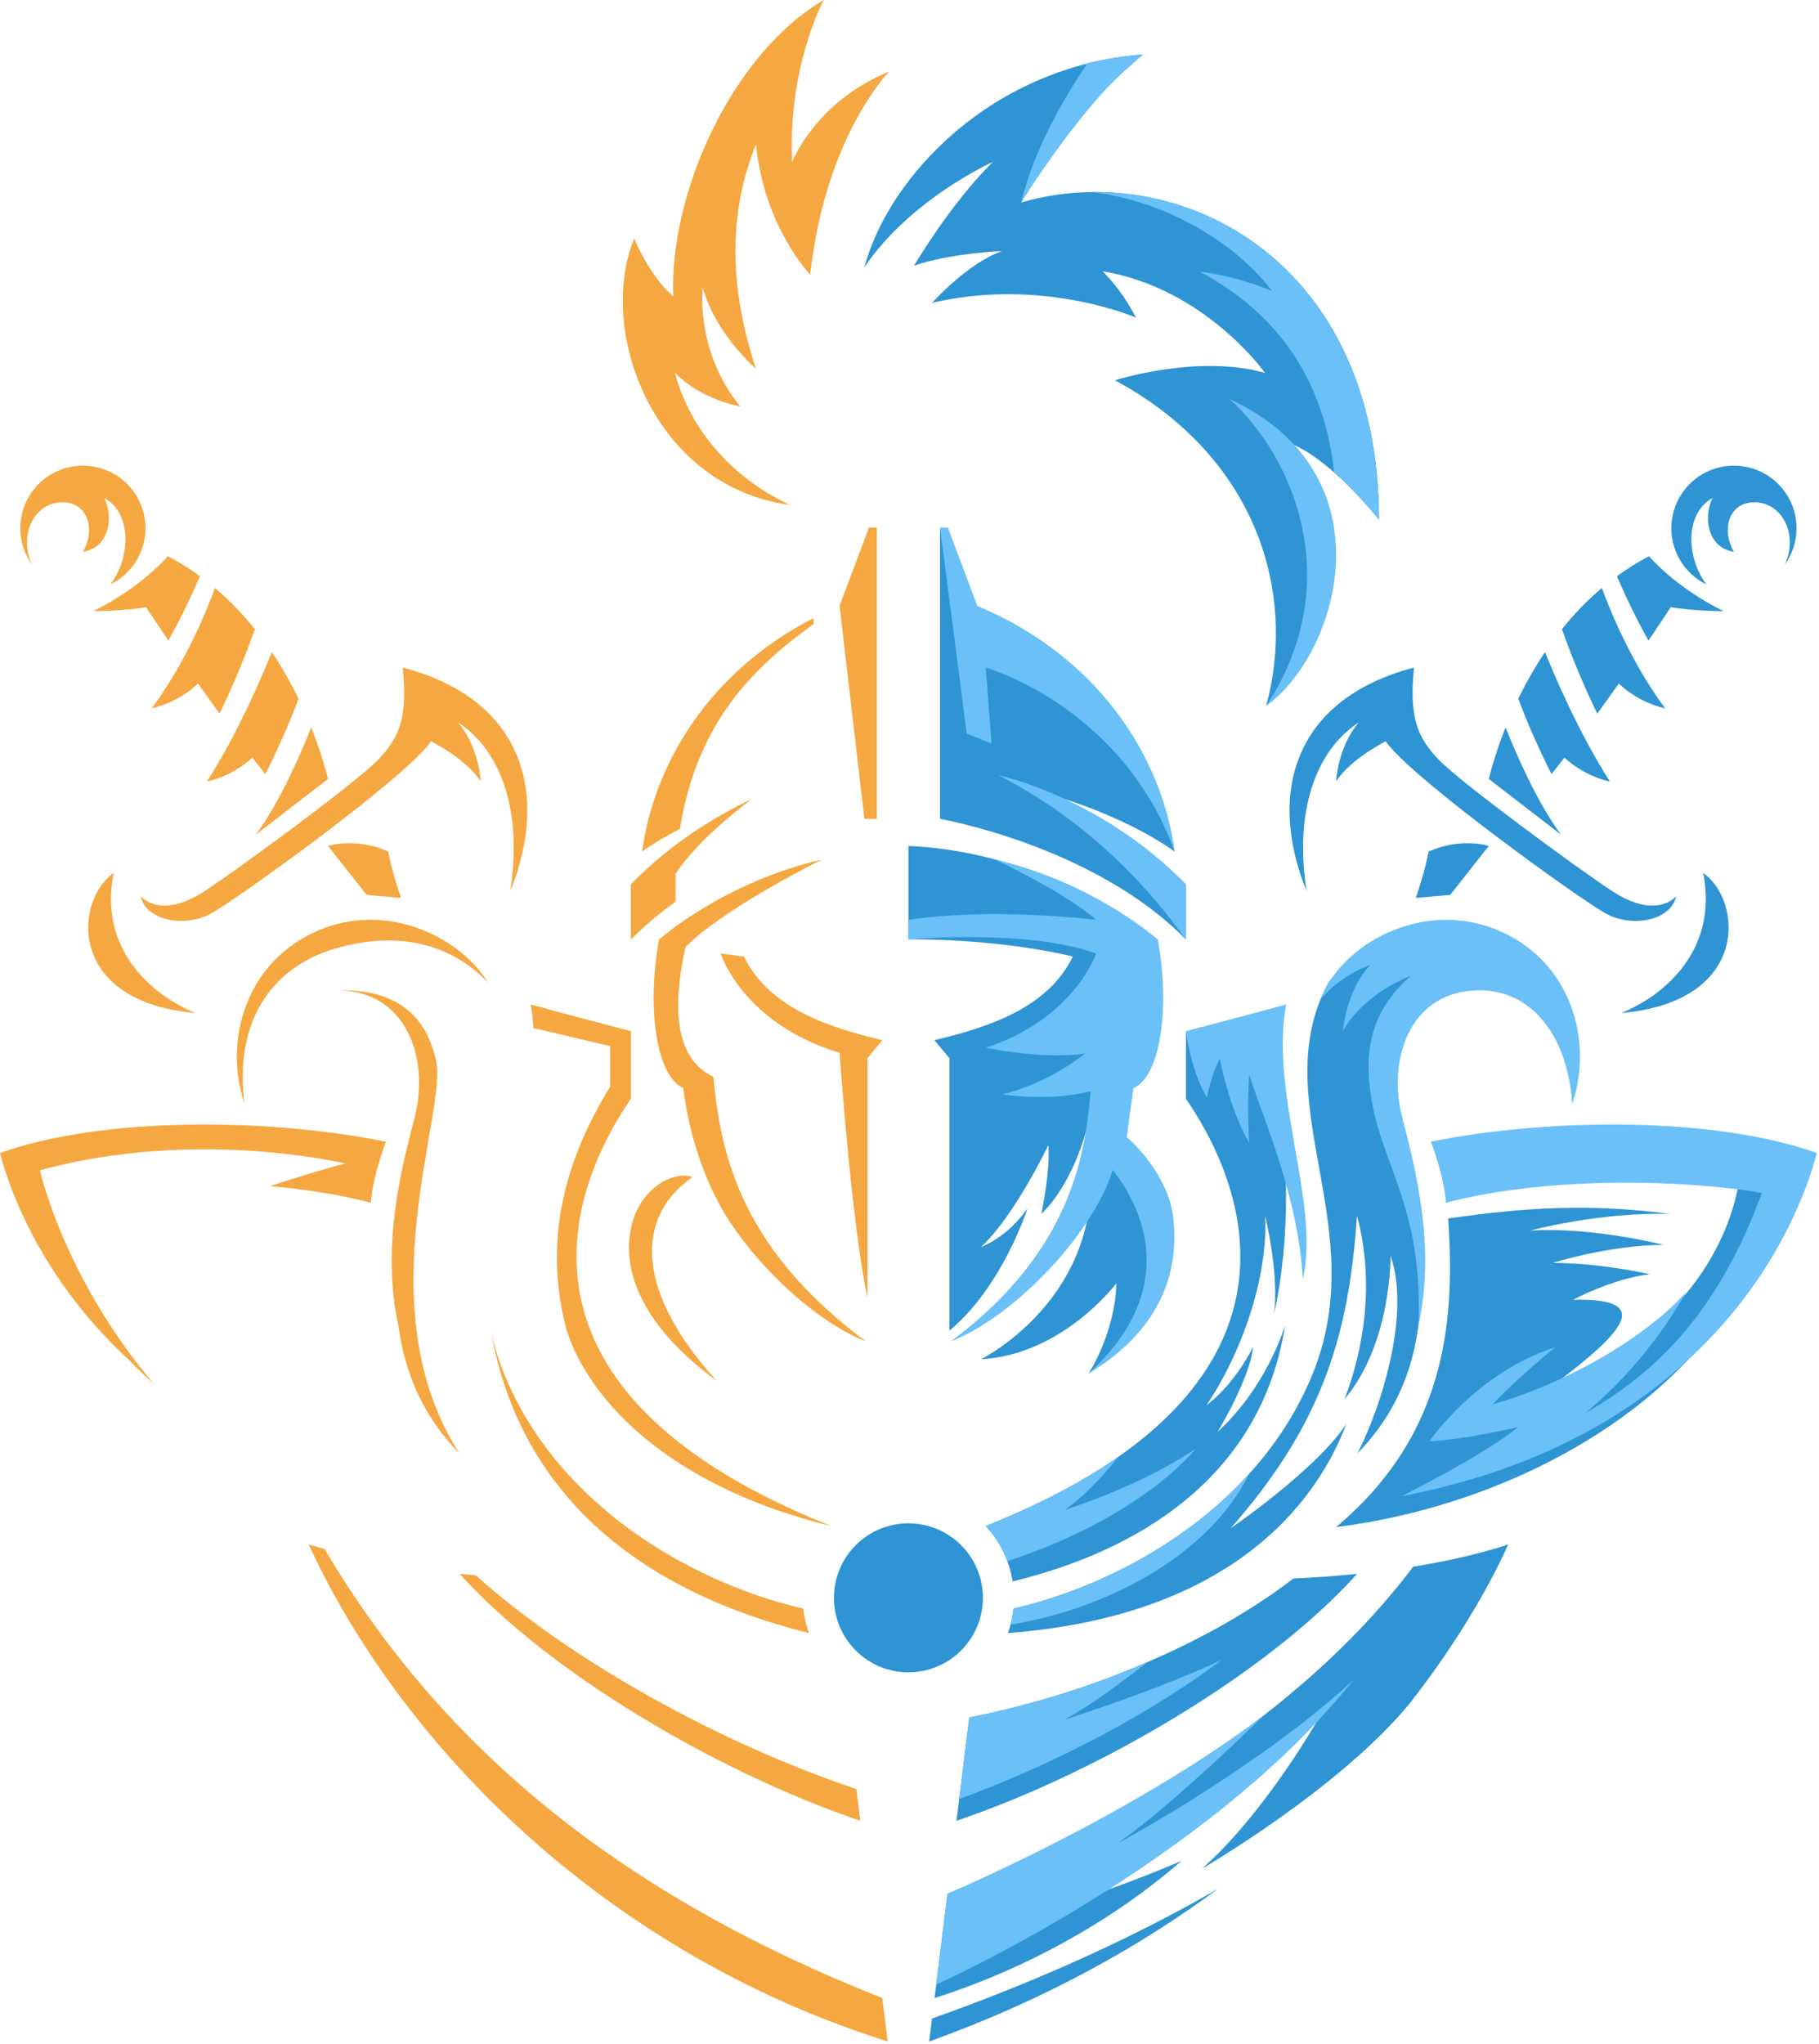 <svg width="227" height="255" viewBox="0 0 227 255" fill="none" xmlns="http://www.w3.org/2000/svg">
<path d="M106.87 223.159C89.984 217.527 71.201 207.147 59.38 196.511C58.721 196.454 58.055 196.394 57.377 196.324C68.25 208.427 89.091 220.907 107.365 227.127L107.027 224.413L106.87 223.159Z" fill="#F5A841"/>
<path d="M25.536 111.157C21.218 113.974 18.683 112.94 17.557 111.814C18.212 114.819 23.002 115.758 26.287 113.974C29.571 112.19 50.697 96.98 53.794 92.474C53.794 92.474 58.024 94.539 59.992 97.45C59.992 97.45 59.802 93.225 57.174 90.126C62.619 93.695 65.206 101.297 63.678 111.157C68.581 99.045 65.342 87.216 50.273 83.273C50.883 89.564 49.852 92.005 47.13 94.821C44.405 97.639 29.853 108.339 25.536 111.157Z" fill="#F5A841"/>
<path d="M24.41 126.367C18.87 124.113 12.3 118.386 14.177 108.904C9.294 112.283 8.261 124.957 24.41 126.367Z" fill="#F5A841"/>
<path d="M48.443 106.227C44.406 104.395 40.932 105.522 40.932 105.522L45.756 111.629L50.039 112.002C48.854 108.53 48.443 106.227 48.443 106.227Z" fill="#F5A841"/>
<path d="M25.818 97.506C28.588 96.833 30.463 95.462 31.494 94.508C32.03 95.205 32.573 95.883 33.114 96.567C34.527 93.745 36.035 90.454 37.251 87.151C36.324 85.25 35.225 83.28 33.921 81.339C32.922 83.838 29.831 91.213 25.82 97.499C25.82 97.501 25.818 97.506 25.818 97.506Z" fill="#F5A841"/>
<path d="M18.928 88.366C21.8 87.668 23.708 86.219 24.713 85.266C25.554 86.461 26.465 87.728 27.397 89.012C28.777 86.193 30.305 82.69 31.809 78.489C30.35 76.666 28.697 74.927 26.824 73.348C25.795 76.168 23.164 82.66 18.931 88.357C18.931 88.359 18.928 88.366 18.928 88.366Z" fill="#F5A841"/>
<path d="M18.237 75.738C18.237 75.738 19.298 77.375 21.014 79.911C22.353 77.481 23.735 74.734 24.94 71.87C23.689 70.961 22.366 70.115 20.936 69.38C20.936 69.38 17.743 73.229 11.641 76.234C11.641 76.234 15.421 76.232 18.237 75.738Z" fill="#F5A841"/>
<path d="M40.932 97.168C40.518 95.486 39.836 93.246 38.839 90.745C37.568 93.928 34.89 100.153 31.92 104.117L40.932 97.168Z" fill="#F5A841"/>
<path d="M8.203 62.676C11.107 62.957 11.864 66.233 10.342 68.839C12.798 68.442 13.572 66.365 13.59 64.684C13.605 63.226 13.006 62.109 13.006 62.109C16.587 64.1 16.235 69.695 13.766 72.909C16.362 71.639 18.154 68.98 18.154 65.896C18.154 61.582 14.656 58.086 10.342 58.086C6.028 58.086 2.532 61.582 2.532 65.896C2.532 67.591 3.078 69.155 3.994 70.434C2.172 66.492 4.541 62.326 8.203 62.676Z" fill="#F5A841"/>
<path fill-rule="evenodd" clip-rule="evenodd" d="M98.577 62.993C81.489 60.646 74.449 41.214 79.144 29.76C79.144 29.76 80.929 34.267 84.027 36.988C83.463 24.315 91.255 6.76 102.801 0C102.801 0 98.295 8.259 98.859 20.184C98.859 20.184 101.769 12.674 110.971 8.918C110.971 8.918 102.988 16.993 101.113 34.267C101.113 34.267 95.372 28.354 94.346 18.025C90.88 26.569 90.959 35.769 94.346 46.002C94.346 46.002 89.283 41.683 87.689 35.862C87.689 35.862 86.748 43.842 92.381 50.695C92.381 50.695 87.593 49.944 84.213 46.471C85.528 51.541 89.47 58.674 98.577 62.993Z" fill="#F5A841"/>
<path fill-rule="evenodd" clip-rule="evenodd" d="M109.42 102.143V65.811H108.435L104.773 75.577L107.871 102.143H109.42Z" fill="#F5A841"/>
<path fill-rule="evenodd" clip-rule="evenodd" d="M101.48 77.124C88.735 83.675 81.657 95.006 80.129 106.226C81.625 105.157 83.253 104.212 84.853 103.387C86.961 90.176 93.927 83.325 101.561 77.813L101.48 77.124Z" fill="#F5A841"/>
<path fill-rule="evenodd" clip-rule="evenodd" d="M84.307 108.996C87.217 104.488 93.793 99.693 93.793 99.693C89.38 101.755 83.835 105.086 78.721 110.311V117.211C80.436 115.456 82.328 113.89 84.307 112.492V108.996Z" fill="#F5A841"/>
<path d="M78.885 152.603C77.265 158.707 80.599 165.795 89.423 172.227C79.426 161.241 79.098 151.916 86.418 146.83C84.073 145.988 80.065 148.145 78.885 152.603Z" fill="#F5A841"/>
<path d="M108.083 167.344C92.732 155.939 89.941 144.39 89.026 134.31C84.496 132.209 83.719 126.249 85.551 118.127C90.339 113.268 102.608 107.196 102.608 107.196C90.093 110.133 82.242 117.212 82.242 117.212C80.693 125.662 81.889 134.253 85.269 135.73C86.325 144.319 89.562 150.11 91.032 152.341C95.079 158.483 101.885 164.867 108.083 167.344Z" fill="#F5A841"/>
<path d="M4.976 145.983C24.503 140.633 43.095 145.141 43.095 145.141C40.844 145.673 36.544 147.026 33.672 147.953C37.972 148.334 42.277 148.989 46.284 150.022C46.284 150.022 46.379 147.206 48.163 142.409C33.094 139.389 12.605 139.319 0 143.826C1.338 149.014 5.532 159.972 16.207 169.745C17.151 170.742 18.165 171.704 19.206 172.645C7.958 159.38 4.976 145.983 4.976 145.983Z" fill="#F5A841"/>
<path d="M78.726 137.069V128.617H78.719C72.452 126.999 66.227 125.294 66.227 125.294C66.406 126.253 66.505 127.239 66.568 128.237L76.137 130.495V135.567C68.722 147.582 68.722 157.344 70.412 164.763C72.102 172.179 80.927 184.761 103.714 190.354C96.966 187.661 91.525 184.767 87.198 181.747C64.329 165.796 72.214 146.517 78.726 137.069Z" fill="#F5A841"/>
<path d="M60.949 122.611C56.848 118.264 50.474 115.865 42.037 118.265C33.587 120.653 29.22 127.773 30.519 137.698C27.85 129.811 30.666 119.851 39.848 116.01C48.117 112.563 56.959 116.584 60.7 122.264C60.79 122.375 60.871 122.5 60.949 122.611Z" fill="#F5A841"/>
<path d="M57.321 181.286C52.601 176.464 50.437 170.92 49.717 165.267V165.366C47.542 155.498 50.066 145.866 51.757 139.321C53.445 132.776 51.26 124.731 43.79 123.65C43.218 123.571 42.664 123.527 42.112 123.527C48.634 123.379 53.05 125.938 54.425 132.346C55.833 138.905 45.547 162.98 57.321 181.286Z" fill="#F5A841"/>
<path d="M100.246 200.652C90.917 198.512 79.223 193.117 70.83 183.833C67.686 180.372 65.016 176.372 63.09 171.801C62.274 169.869 61.701 167.973 61.301 166.105L61.291 166.099C63.559 179.315 72.233 196.553 100.942 203.704C100.819 203.366 100.718 203.017 100.628 202.657C100.447 202.016 100.313 201.339 100.246 200.652Z" fill="#F5A841"/>
<path d="M38.513 192.654C49.994 217.477 75.098 243.388 110.777 254.655L110.104 249.232C77.803 236.48 55.345 218.33 40.52 193.243L38.513 192.654Z" fill="#F5A841"/>
<path fill-rule="evenodd" clip-rule="evenodd" d="M92.85 119.324L89.941 118.947C89.941 118.947 92.569 127.583 104.773 131.34C104.773 131.34 106.285 152.793 108.247 161.851V131.999L110.125 129.747C102.897 128.055 95.855 125.52 92.85 119.324Z" fill="#F5A841"/>
<path fill-rule="evenodd" clip-rule="evenodd" d="M138.479 143.359L140.355 134.816C144.766 132.092 144.204 122.328 143.501 117.492C138.008 111.859 126.179 106.086 113.364 105.522V117.165C125.803 117.165 133.876 119.325 133.876 119.325C130.873 125.521 123.831 128.056 116.603 129.748L118.481 132V165.986C125.146 160.445 128.221 150.728 128.221 150.728C125.785 154.316 122.423 155.564 122.423 155.564C126.649 151.62 130.825 142.841 130.825 142.841C131.107 145.939 129.956 151.43 129.956 151.43C133.92 147.556 135.499 141.191 135.499 141.191C139.723 161.002 122.423 169.553 122.423 169.553C132.658 168.988 139.322 160.072 139.322 160.072C139.136 166.362 135.847 171.335 135.847 171.335C150.211 160.259 144.768 148.804 138.479 143.359Z" fill="#2E94D4"/>
<path fill-rule="evenodd" clip-rule="evenodd" d="M117.308 65.809V102.142C117.308 102.142 136.6 105.522 148.007 117.21C148.007 117.21 141.388 105.099 132.657 99.608C132.657 99.608 140.683 102.001 146.599 106.227C142.655 93.974 134.911 80.878 120.406 75.808L117.308 65.809Z" fill="#2E94D4"/>
<path fill-rule="evenodd" clip-rule="evenodd" d="M217.15 146.503C216.306 153.263 211.518 166.078 192.649 173.683C201.097 167.343 207.763 161.852 196.309 162.134C196.309 162.134 201.192 159.504 205.887 158.941C205.887 158.941 199.782 157.534 193.775 157.534C193.775 157.534 200.716 155.324 207.574 155.282C207.574 155.282 198.845 153.027 190.957 153.496C190.957 153.496 199.689 151.148 208.514 151.43C198.374 150.116 190.49 150.588 180.726 151.994C181.476 163.544 181.099 178.469 166.736 190.487C193.681 187.107 219.498 169.739 221.469 147.113L217.15 146.503Z" fill="#2E94D4"/>
<path d="M169.351 196.324C158.478 208.427 137.637 220.907 119.363 227.127L119.701 224.413L120.962 214.238C128.984 212.638 136.509 210.228 143.202 207.323C150.346 204.257 156.541 200.641 161.407 196.902C163.83 196.789 166.51 196.606 169.351 196.324Z" fill="#2E94D4"/>
<path d="M147.443 232.124C147.443 232.124 138.629 235.924 134.236 236.911C134.236 236.911 157.02 222.267 164.625 214.238C164.625 214.238 157.865 226.207 149.98 233.108C149.98 233.108 167.038 223.225 175.859 212.56C182.834 203.672 186.635 196.176 188.216 192.655C184.445 193.892 180.384 194.78 176.366 195.422C163.906 211.93 143.514 225.784 118.241 236.22L116.625 249.232C122.537 247.385 135.53 242.469 147.443 232.124Z" fill="#2E94D4"/>
<path d="M116.307 251.788L115.951 254.657C130.503 249.43 142.367 242.716 151.993 235.611C141.305 241.81 128.922 247.322 116.307 251.788Z" fill="#2E94D4"/>
<path fill-rule="evenodd" clip-rule="evenodd" d="M122.658 199.313C122.658 204.444 118.496 208.606 113.364 208.606C108.232 208.606 104.07 204.444 104.07 199.313C104.07 194.177 108.232 190.019 113.364 190.019C118.496 190.019 122.658 194.177 122.658 199.313Z" fill="#2E94D4"/>
<path d="M160.371 165.323C157.352 184.588 141.545 193.589 126.371 197.261C126.235 196.384 126.01 195.538 125.707 194.738C125.109 193.092 124.186 191.605 123.014 190.354C129.762 187.661 135.203 184.767 139.529 181.747C162.399 165.796 154.513 146.517 148.002 137.068V128.617L159.199 128.053C159.199 128.053 159.83 134.668 160.394 145.372C160.922 155.486 159.199 163.025 159.008 163.825C159.617 158.563 157.87 151.645 157.87 151.645C158.286 159.25 154.975 168.76 150.547 175.304C154.344 172.407 156.383 167.981 156.383 167.981C155.967 172.059 151.944 178.603 151.944 178.603C157.824 173.264 160.101 166.18 160.371 165.323Z" fill="#2E94D4"/>
<path d="M177.652 123.052C173.124 127.582 171.772 132.977 172.933 137.351C175.964 148.752 182.576 167.834 169.407 181.286C172.718 174.742 175.964 163.545 173.529 156.636C173.529 156.636 173.711 167.485 167.797 174.526C170.049 168.613 171.659 160.232 169.339 151.646C168.358 166.427 165.046 177.625 153.567 190.647C153.567 190.647 164.268 183.327 168.01 177.625C164.066 188.092 152.957 201.643 125.786 203.705C125.908 203.367 126.01 203.018 126.099 202.658C126.281 202.017 126.415 201.34 126.482 200.653C135.811 198.513 147.505 193.117 155.898 183.834C159.042 180.373 161.712 176.373 163.638 171.802C171.434 153.313 158.027 137.925 165.52 123.052C167.39 119.325 176.403 115.009 183.725 120.258C183.725 120.258 179.658 121.048 177.652 123.052Z" fill="#2E94D4"/>
<path fill-rule="evenodd" clip-rule="evenodd" d="M172.088 64.819C172.088 64.819 169.643 61.709 166.489 58.926C164.856 57.495 163.03 56.154 161.25 55.389C163.92 65.945 167.582 76.795 158.006 88.061C161.814 74.123 157.014 57.079 139.135 47.434C139.135 47.434 149.556 44.123 157.87 46.522C157.87 46.522 150.4 35.956 137.591 33.838C137.591 33.838 139.878 35.956 141.761 39.616C141.761 39.616 130.123 34.546 116.321 37.78C116.321 37.78 120.693 32.858 125.053 31.314C125.053 31.314 118.575 31.584 114.069 33.138C114.069 33.138 118.711 25.252 123.927 20.182C123.927 20.182 113.641 24.791 107.872 33.33C110.88 22.064 123.779 8.219 142.661 6.798C142.661 6.798 132.229 15.113 127.451 25.252C130.303 24.419 133.288 23.99 136.298 23.957H136.308C153.747 23.744 172.088 36.957 172.088 64.819Z" fill="#2E94D4"/>
<path d="M163.049 111.157C158.147 99.045 161.386 87.216 176.454 83.273C175.845 89.564 176.876 92.005 179.598 94.821C182.322 97.639 196.875 108.339 201.192 111.157C205.509 113.974 208.045 112.94 209.172 111.814C208.516 114.819 203.726 115.758 200.441 113.974C197.155 112.19 176.031 96.98 172.933 92.474C172.933 92.474 168.704 94.539 166.736 97.45C166.736 97.45 166.926 93.225 169.553 90.126C164.108 93.695 161.522 101.297 163.049 111.157Z" fill="#2E94D4"/>
<path d="M212.551 108.904C217.434 112.283 218.467 124.957 202.318 126.367C207.859 124.113 214.428 118.386 212.551 108.904Z" fill="#2E94D4"/>
<path d="M176.688 112.003L180.972 111.629L185.796 105.523C185.796 105.523 182.322 104.395 178.285 106.228C178.285 106.228 177.874 108.531 176.688 112.003Z" fill="#2E94D4"/>
<path d="M195.234 94.507C196.265 95.46 198.14 96.831 200.91 97.504C200.91 97.504 200.908 97.499 200.908 97.497C196.897 91.212 193.807 83.837 192.807 81.338C191.504 83.278 190.404 85.248 189.477 87.15C190.693 90.452 192.201 93.744 193.614 96.565C194.155 95.882 194.698 95.203 195.234 94.507Z" fill="#2E94D4"/>
<path d="M194.919 78.489C196.423 82.69 197.952 86.193 199.331 89.013C200.263 87.728 201.174 86.461 202.015 85.266C203.019 86.219 204.928 87.668 207.801 88.366C207.801 88.366 207.797 88.359 207.797 88.357C203.564 82.66 200.933 76.168 199.904 73.348C198.031 74.927 196.376 76.666 194.919 78.489Z" fill="#2E94D4"/>
<path d="M205.714 79.911C207.428 77.375 208.491 75.738 208.491 75.738C211.307 76.232 215.087 76.234 215.087 76.234C208.984 73.229 205.791 69.38 205.791 69.38C204.362 70.115 203.039 70.961 201.788 71.87C202.993 74.734 204.374 77.481 205.714 79.911Z" fill="#2E94D4"/>
<path d="M185.795 97.168L194.807 104.117C191.838 100.153 189.159 93.928 187.889 90.745C186.891 93.246 186.21 95.486 185.795 97.168Z" fill="#2E94D4"/>
<path d="M213.722 62.11C213.722 62.11 213.122 63.227 213.138 64.684C213.156 66.365 213.929 68.443 216.384 68.84C214.864 66.233 215.621 62.957 218.525 62.677C222.187 62.326 224.555 66.492 222.733 70.434C223.65 69.155 224.196 67.592 224.196 65.897C224.196 61.583 220.698 58.086 216.384 58.086C212.07 58.086 208.574 61.583 208.574 65.897C208.574 68.98 210.366 71.64 212.962 72.91C210.493 69.696 210.14 64.101 213.722 62.11Z" fill="#2E94D4"/>
<path fill-rule="evenodd" clip-rule="evenodd" d="M164.776 124.694C167.299 117.846 177.469 112.087 186.874 116.015C196.064 119.851 198.879 129.816 196.203 137.703C195.605 128.618 190.465 122.563 182.932 123.654C175.47 124.734 173.284 132.772 174.974 139.321C176.664 145.869 179.182 155.494 177.007 165.363C177.568 152.185 173.425 146.574 171.664 139.532C169.539 131.032 171.361 125.802 176.077 121.717C176.077 121.717 170.256 123.83 167.581 128.618C167.581 128.618 167.996 123.444 171.023 120.347C171.023 120.347 167.252 121.613 164.776 124.694Z" fill="#6AC0F7"/>
<path fill-rule="evenodd" clip-rule="evenodd" d="M148.007 128.617C148.007 128.617 148.498 133.266 150.611 136.928C150.611 136.928 151.175 133.97 152.231 132.067C152.231 132.067 153.359 138.263 155.893 142.56C155.893 142.56 155.611 137.911 155.893 134.041C157.653 139.602 162.018 149.249 162.582 159.529C164.776 150.165 158.427 136.364 160.501 125.294C160.501 125.294 154.273 126.999 148.007 128.617Z" fill="#6AC0F7"/>
<path fill-rule="evenodd" clip-rule="evenodd" d="M149.185 180.747C148.79 181.255 142.188 189.343 125.707 194.739C125.109 193.093 124.186 191.606 123.014 190.355C129.762 187.662 135.203 184.768 139.529 181.748C138.109 183.563 135.621 186.446 132.893 188.318C133.423 188.159 142.019 185.512 149.185 180.747Z" fill="#6AC0F7"/>
<path fill-rule="evenodd" clip-rule="evenodd" d="M155.898 183.833C150.638 194.42 137.434 200.855 126.099 202.656C126.281 202.015 126.415 201.338 126.482 200.651C135.811 198.511 147.505 193.116 155.898 183.833Z" fill="#6AC0F7"/>
<path fill-rule="evenodd" clip-rule="evenodd" d="M178.565 142.409C193.634 139.389 214.123 139.319 226.728 143.826C224.404 152.838 213.515 179.246 174.904 186.637C174.904 186.637 185.607 181.287 189.456 177.999C189.456 177.999 182.885 179.595 178.377 179.782C178.377 179.782 184.291 171.148 194.102 168.049C194.102 168.049 189.642 171.616 186.262 175.183C195.84 172.459 205.698 166.544 210.392 161.194C210.392 161.194 206.168 169.364 197.906 176.215C207.293 170.865 214.618 163.073 219.875 148.803C211.236 147.298 194.102 146.501 180.444 150.022C180.444 150.022 180.349 147.206 178.565 142.409Z" fill="#6AC0F7"/>
<path fill-rule="evenodd" clip-rule="evenodd" d="M152.418 207.062C152.418 207.062 140.137 216.909 119.7 224.413L120.962 214.238C128.984 212.638 136.508 210.227 143.201 207.323C140.373 209.55 136.149 212.719 132.825 214.509C133.512 214.294 144.688 210.735 152.418 207.062Z" fill="#6AC0F7"/>
<path fill-rule="evenodd" clip-rule="evenodd" d="M118.24 236.22C118.24 236.22 140.999 226.633 157.704 213.984C157.704 213.984 146.927 224.66 139.511 229.918C148.805 224.847 161.197 216.776 168.896 209.543C150.634 232.519 116.832 247.55 116.832 247.55L118.24 236.22Z" fill="#6AC0F7"/>
<path fill-rule="evenodd" clip-rule="evenodd" d="M124.12 107.196C124.12 107.196 133.032 111.369 136.787 114.736C136.787 114.736 124.113 113.152 113.364 114.736V117.166C113.364 117.166 128.432 115.852 136.787 118.95C136.787 118.95 134.024 127.116 123.014 130.687C123.014 130.687 129.934 132.188 135.379 131.437C135.379 131.437 131.014 135.099 125.075 136.505C125.075 136.505 130.901 137.443 136.098 136.129C135.462 143.508 133.994 155.939 118.645 167.344C127.095 163.964 136.67 153.334 138.852 145.94C143.36 151.643 146.645 161.458 135.847 171.337C143.29 166.854 147.445 160.306 146.387 151.713C145.823 147.139 142.091 143.054 140.613 141.856C140.613 141.856 141.108 138.007 141.458 135.73C144.838 134.253 146.035 125.662 144.486 117.212C144.486 117.212 136.635 110.133 124.12 107.196Z" fill="#6AC0F7"/>
<path fill-rule="evenodd" clip-rule="evenodd" d="M124.583 96.697C124.583 96.697 137.256 99.326 148.008 110.31V117.211C141.764 108.527 133.972 101.485 124.583 96.697Z" fill="#6AC0F7"/>
<path fill-rule="evenodd" clip-rule="evenodd" d="M117.308 65.811L120.64 91.512L123.738 92.756L123.014 83.27C123.014 83.27 139.98 88.062 146.599 106.228C144.944 94.071 136.787 81.773 121.955 75.577L118.293 65.811L117.308 65.811Z" fill="#6AC0F7"/>
<path d="M135.733 7.868C133.513 11.097 129.132 18.091 127.446 25.253C127.446 25.253 135.472 12.202 142.655 6.806C142.655 6.806 139.164 7.014 135.733 7.868Z" fill="#6AC0F7"/>
<path d="M172.087 64.818C172.087 64.818 169.643 61.708 166.489 58.925C165.43 49.18 160.957 39.909 149.746 33.893C154.469 34.434 158.501 36.214 158.749 36.314C154.243 30.321 145.602 25.128 136.308 23.956C153.747 23.743 172.087 36.956 172.087 64.818Z" fill="#6AC0F7"/>
<path d="M153.406 49.756C161.386 56.893 168.146 72.664 158.006 88.061C167.206 81.396 173.591 59.051 153.406 49.756Z" fill="#6AC0F7"/>
</svg>
